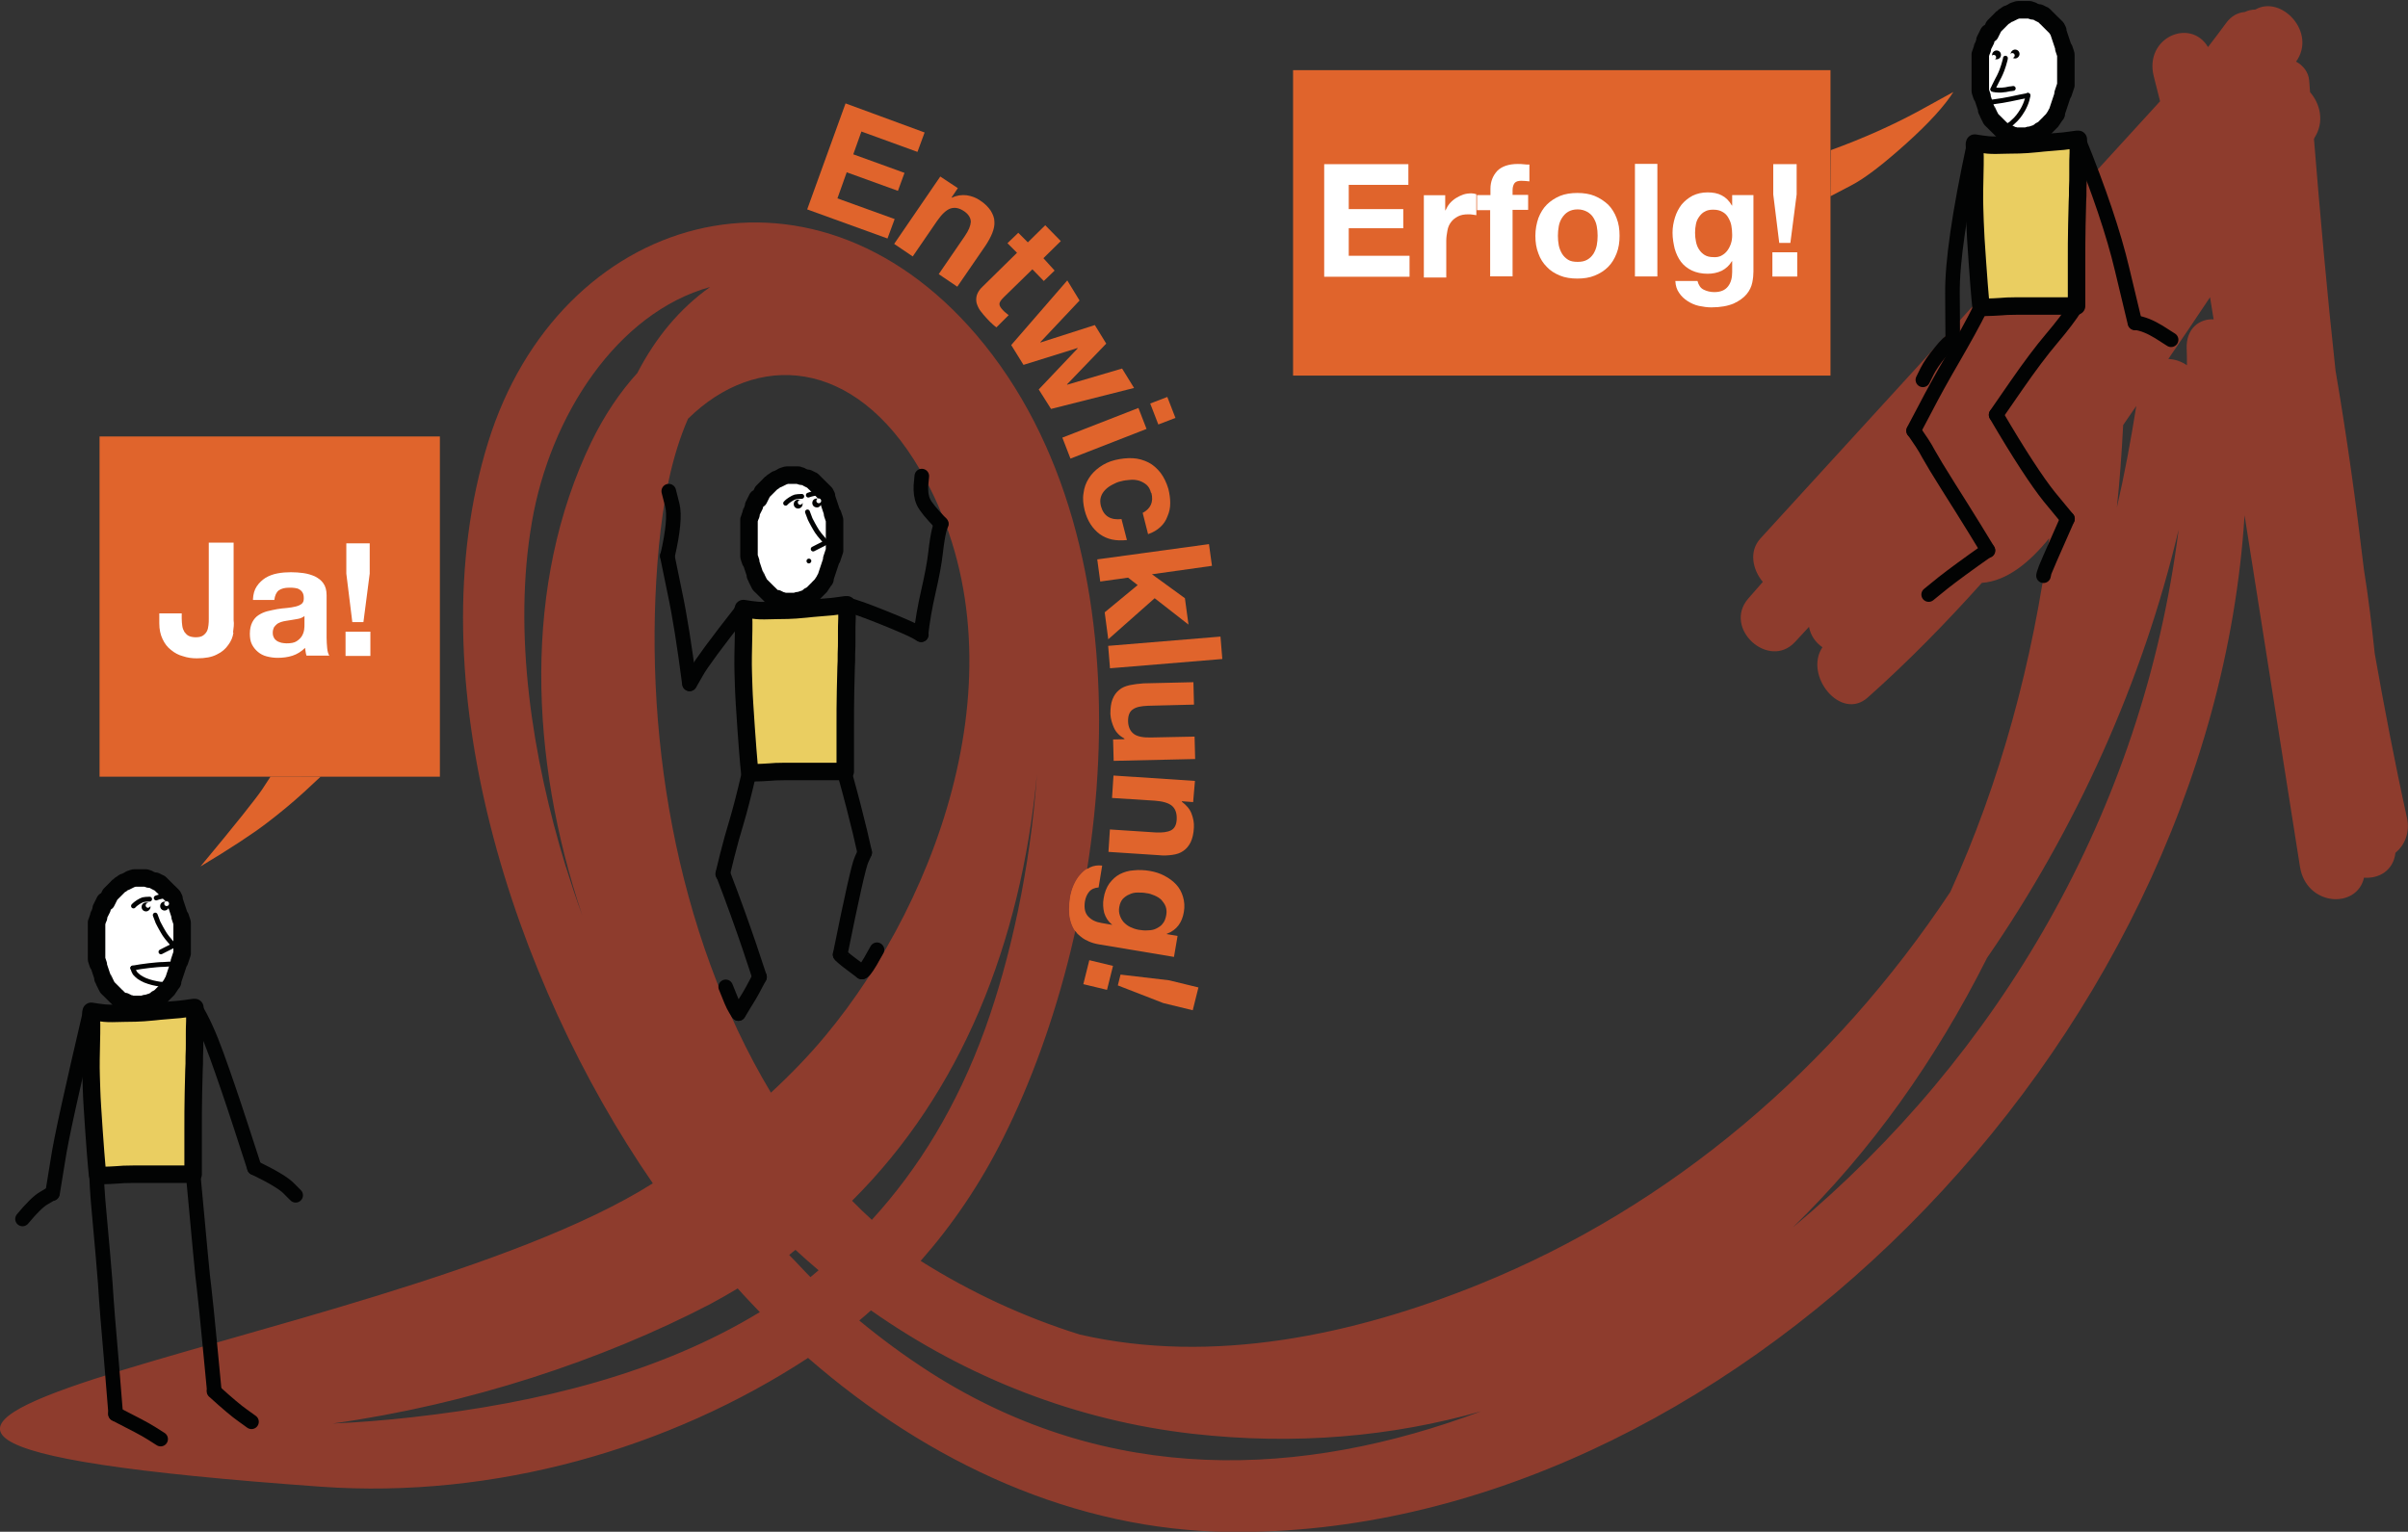 <?xml version="1.0" encoding="UTF-8"?>
<svg id="Ebene_1" data-name="Ebene 1" xmlns="http://www.w3.org/2000/svg" viewBox="0 0 249.13 158.52">
  <rect x="0" y="0" width="249.13" height="158.52" fill="#333333" stroke="none"/>
  <defs>
    <style>
      .cls-1 {
        fill: #eace61;
      }

      .cls-1, .cls-2 {
        stroke-width: 1.81px;
      }

      .cls-1, .cls-2, .cls-3, .cls-4 {
        stroke: #020303;
        stroke-linecap: round;
        stroke-linejoin: round;
      }

      .cls-2, .cls-5 {
        fill: #fff;
      }

      .cls-3 {
        stroke-width: .5px;
      }

      .cls-3, .cls-4 {
        fill: none;
      }

      .cls-4 {
        stroke-width: 1.51px;
      }

      .cls-6 {
        fill: #e0642c;
      }

      .cls-6, .cls-7, .cls-8, .cls-5, .cls-9 {
        stroke-width: 0px;
      }

      .cls-7 {
        fill: #bbc6cb;
      }

      .cls-8 {
        fill: #8e3c2d;
      }

      .cls-9 {
        fill: #020303;
      }
    </style>
  </defs>
  <path class="cls-8" d="M232.22,53.32c1.92,12.12,3.81,24.24,5.73,36.36.65,4.12,5.89,4.43,6.63,1.15,1.55.12,3.04-.74,3.25-2.57.93-.77,1.55-2.08,1.18-3.69-1.24-5.61-2.32-11.28-3.32-16.92-.31-2.91-.65-5.8-1.12-8.71-.81-6.88-1.77-13.76-2.94-20.61-.87-8-1.58-15.96-2.23-23.96.03-.03.06-.09.06-.12,1.05-1.64.59-3.5-.46-4.71-.03-.4-.06-.77-.09-1.18-.06-.9-.65-1.61-1.36-1.98,2.17-3.01-1.52-6.94-4.22-5.39-.37,0-.74.09-1.08.25-.71.06-1.39.4-1.92,1.12-.62.84-1.24,1.67-1.89,2.51-1.83-3.07-6.63-.96-5.61,3.04.22.87.43,1.7.65,2.57-13.79,15.09-27.55,30.16-41.35,45.25-1.21,1.33-.81,3.22.25,4.49-.5.59-1.02,1.15-1.52,1.74-2.63,3.07,2.14,7.38,4.84,4.49.5-.53.96-1.05,1.46-1.58.15.87.68,1.64,1.39,2.11-1.95,2.91,1.89,7.69,4.68,5.21,4.15-3.69,8.06-7.69,11.81-11.87,2.6-.19,4.93-2.11,6.97-4.62-1.7,12.83-5.08,25.29-10.23,36.6-12.06,18.19-28.82,32.54-48.72,40.6-12.99,5.27-27.62,8.37-41.35,5.21-5.76-1.8-11.31-4.37-16.46-7.62,3.25-3.69,6.14-7.9,8.55-12.74,11.37-22.66,15.96-61.12-2.79-83.1-17.33-20.24-43.21-12.49-50.52,11.16-7.59,24.52,2.57,55.67,17.05,76.65-28.17,17.85-114.4,25.66-34.31,31.4,17.91,1.27,36.02-3.94,50.37-13.33,12.52,10.91,27.62,17.85,43.67,18.01,50.68.53,101.41-49.84,104.95-105.19ZM58.53,89.67c-3.47-11.31-5.49-24.18-3.5-35.64,1.89-11.03,8.83-21.66,18.44-24.33-3.19,2.26-5.67,5.3-7.53,8.9-1.77,1.95-3.38,4.31-4.74,7.1-7.13,14.72-6.42,32.76-.96,49.03-.62-1.7-1.18-3.38-1.7-5.05ZM68.17,56.51c.43-4.46,1.24-9.11,3.01-13.17,7.04-6.94,17.2-6.45,24.02,5.3,11.19,19.31,2.14,44.23-9.83,58.58-1.67,2.01-3.56,3.97-5.61,5.86-9.98-16.64-13.36-37.94-11.59-56.56ZM88.16,124.26c11.25-11.19,17.45-26.53,19.12-44.1-.68,9.73-2.76,19.09-5.36,26.31-2.91,8.03-6.91,14.51-11.72,19.77-.71-.65-1.39-1.3-2.05-1.98ZM82.3,129.35c.77.71,1.58,1.43,2.39,2.11-.28.25-.56.46-.84.71-.74-.74-1.46-1.55-2.2-2.29.22-.19.43-.37.65-.53ZM42.63,146.67c-2.76.31-5.49.53-8.21.65,14.1-1.98,27.86-6.54,39.02-12.34.99-.53,1.95-1.08,2.88-1.64.74.84,1.52,1.64,2.29,2.45-10.29,6.26-22.66,9.39-35.98,10.88ZM224.34,37.14c1.46-2.11,2.88-4.25,4.31-6.38.12.77.25,1.52.37,2.29-1.43-.09-2.85.93-2.79,2.98.03.59.03,1.18.03,1.77-.59-.4-1.24-.62-1.92-.65ZM219.66,43.99c.46-.65.9-1.33,1.36-1.98-.56,3.53-1.21,7.04-2.01,10.51.31-2.85.5-5.7.65-8.52ZM205.56,99.16c9.24-13.39,16.12-28.61,19.84-44.35-3.72,29.32-18.75,54.55-39.92,72.22,8.03-7.81,14.75-17.26,20.08-27.86ZM96.18,141.99c-2.51-1.61-4.96-3.41-7.28-5.33.4-.34.81-.68,1.21-1.05,9.95,7,21.32,11.41,33.26,12.77,10.72,1.21,20.7.28,29.85-2.32-18.44,6.91-38.46,7.81-57.03-4.06Z"/>
  <path class="cls-7" d="M18.95,104.46h0s-.03,0,0,0h-.03v15.71h0v.06h0v.12h0v.12h0v.03h.53v-17.02h0l-.5.96Z"/>
  <path class="cls-7" d="M86.36,62.8s0-.03,0,0v-.03h0v.03h0s0,.03,0,0v2.26s0,.06-.03.12c0,.03,0,.06-.03.12,0,.03,0,.09-.03.12,0,.03,0,.09-.03.12,0,.03,0,.09-.03.12,0,.03,0,.09-.03.12,0,.03-.03.09-.03.12s-.03.09-.03.12,0,.09-.03.12c0,.03,0,.09-.03.12,0,.03,0,.09-.03.12,0,.03,0,.09-.03.12v11.96h0v.34h0v.34h0v.09h.5v-.09h0v-17.14h0v-.03h0l-.12.78Z"/>
  <polyline class="cls-6" points="10.3 45.17 10.3 45.6 10.3 45.72 10.3 45.88 10.3 46.03 10.3 46.19 10.3 46.38 10.3 46.53 10.3 46.69 10.3 46.87 10.3 47.06 10.3 47.21 10.3 47.43 10.3 47.62 10.3 47.77 10.3 48.02 10.3 48.24 10.3 48.48 10.3 48.73 10.3 48.98 10.3 49.23 10.3 49.54 10.3 49.82 10.3 50.06 10.3 50.34 10.3 50.62 10.3 50.9 10.3 51.21 10.3 51.49 10.3 51.8 10.3 52.11 10.3 52.42 10.3 52.73 10.3 53.04 10.3 53.41 10.3 53.75 10.3 54.12 10.3 54.46 10.3 54.81 10.3 55.21 10.3 55.58 10.3 55.95 10.3 56.36 10.3 56.7 10.3 57.13 10.3 57.5 10.3 57.91 10.3 58.28 10.3 58.68 10.3 59.02 10.3 59.46 10.3 59.89 10.3 60.29 10.3 60.66 10.3 61.1 10.3 61.47 10.3 61.97 10.3 62.37 10.3 62.8 10.3 63.24 10.3 63.7 10.3 64.17 10.3 64.63 10.3 65.1 10.3 65.56 10.3 65.99 10.3 66.46 10.3 66.96 10.3 67.42 10.3 67.89 10.3 68.32 10.3 68.75 10.3 69.22 10.3 69.68 10.3 70.12 10.3 70.55 10.3 70.98 10.3 71.42 10.3 71.88 10.3 72.26 10.3 72.72 10.3 73.12 10.3 73.56 10.3 73.96 10.3 74.36 10.3 74.74 10.3 75.17 10.3 75.54 10.3 75.91 10.3 76.28 10.3 76.69 10.3 77 10.3 77.37 10.3 77.71 10.3 78.02 10.3 78.33 10.3 78.64 10.3 80.38 12.03 80.38 12.07 80.38 12.07 80.38 12.1 80.38 12.1 80.38 12.13 80.38 12.13 80.38 12.16 80.38 12.16 80.38 12.19 80.38 12.22 80.38 12.22 80.38 12.25 80.38 12.28 80.38 12.28 80.38 12.31 80.38 12.34 80.38 12.34 80.38 12.38 80.38 12.38 80.38 12.41 80.38 12.41 80.38 12.44 80.38 12.44 80.38 12.44 80.38 12.47 80.38 12.47 80.38 12.5 80.38 12.5 80.38 12.5 80.38 12.53 80.38 12.53 80.38 12.53 80.38 12.56 80.38 12.56 80.38 12.56 80.38 12.56 80.38 12.59 80.38 12.59 80.38 12.59 80.38 12.62 80.38 12.62 80.38 12.65 80.38 12.65 80.38 12.65 80.38 12.69 80.38 12.69 80.38 12.72 80.38 12.75 80.38 12.78 80.38 12.81 80.38 12.87 80.38 12.9 80.38 12.96 80.38 13.03 80.38 13.09 80.38 13.15 80.38 13.21 80.38 13.31 80.38 13.4 80.38 13.49 80.38 13.62 80.38 13.71 80.38 13.86 80.38 13.99 80.38 14.14 80.38 14.33 80.38 14.51 80.38 14.73 80.38 14.95 80.38 15.17 80.38 15.41 80.38 15.63 80.38 15.91 80.38 16.19 80.38 16.47 80.38 16.75 80.38 16.99 80.38 17.33 80.38 17.61 80.38 17.92 80.38 18.23 80.38 18.57 80.38 18.88 80.38 19.23 80.38 19.63 80.38 19.97 80.38 20.34 80.38 20.71 80.38 21.05 80.38 21.49 80.38 21.86 80.38 22.26 80.38 22.67 80.38 23.07 80.38 23.47 80.38 23.94 80.38 24.37 80.38 24.84 80.38 25.3 80.38 25.77 80.38 26.23 80.38 26.73 80.38 27.19 80.38 27.69 80.38 28.15 80.38 28.65 80.38 29.11 80.38 29.67 80.38 30.1 80.38 30.66 80.38 31.16 80.38 31.65 80.38 32.09 80.38 32.65 80.38 33.14 80.38 33.58 80.38 34.1 80.38 34.54 80.38 35.03 80.38 35.5 80.38 35.96 80.38 36.43 80.38 36.89 80.38 37.36 80.38 37.79 80.38 38.22 80.38 38.69 80.38 39.12 80.38 39.53 80.38 39.9 80.38 40.36 80.38 40.77 80.38 41.14 80.38 41.54 80.38 41.91 80.38 42.22 80.38 42.59 80.38 42.9 80.38 43.25 80.38 43.59 80.38 43.87 80.38 44.14 80.38 44.39 80.38 44.64 80.38 44.89 80.38 45.07 80.38 45.29 80.38 45.45 80.38 45.51 80.38 45.51 80.38 45.51 80.19 45.51 79.97 45.51 79.69 45.51 79.45 45.51 79.17 45.51 78.89 45.51 78.61 45.51 78.33 45.51 77.99 45.51 77.65 45.51 77.28 45.51 76.9 45.51 76.53 45.51 76.19 45.51 75.76 45.51 75.36 45.51 74.89 45.51 74.46 45.51 73.93 45.51 73.5 45.51 73.03 45.51 72.47 45.51 71.95 45.51 71.42 45.51 70.89 45.51 70.43 45.51 69.81 45.51 69.25 45.51 68.66 45.51 68.1 45.51 67.51 45.51 66.99 45.51 66.34 45.51 65.78 45.51 65.19 45.51 64.6 45.51 63.98 45.51 63.48 45.51 62.83 45.51 62.28 45.51 61.66 45.51 61.07 45.51 60.48 45.51 59.98 45.51 59.3 45.51 58.71 45.51 58.12 45.51 57.56 45.51 56.94 45.51 56.42 45.51 55.77 45.51 55.18 45.51 54.59 45.51 54 45.51 53.44 45.51 52.95 45.51 52.33 45.51 51.77 45.51 51.21 45.51 50.65 45.51 50.13 45.51 49.66 45.51 49.1 45.51 48.61 45.51 48.17 45.51 47.71 45.51 47.24 45.51 46.78 45.51 46.34 45.51 45.91 45.51 45.51 45.51 45.17 45.35 45.17 45.11 45.17 44.89 45.17 44.61 45.17 44.36 45.17 44.08 45.17 43.8 45.17 43.56 45.17 43.21 45.17 42.9 45.17 42.56 45.17 42.25 45.17 41.91 45.17 41.54 45.17 41.2 45.17 40.8 45.17 40.46 45.17 40.05 45.17 39.68 45.17 39.31 45.17 38.88 45.17 38.47 45.17 38.04 45.17 37.64 45.17 37.2 45.17 36.74 45.17 36.3 45.17 35.87 45.17 35.4 45.17 34.94 45.17 34.47 45.17 34.01 45.17 33.54 45.17 33.08 45.17 32.61 45.17 32.12 45.17 31.62 45.17 31.16 45.17 30.69 45.17 30.2 45.17 29.67 45.17 29.17 45.17 28.74 45.17 28.24 45.17 27.78 45.17 27.25 45.17 26.82 45.17 26.32 45.17 25.86 45.17 25.39 45.17 24.9 45.17 24.43 45.17 23.97 45.17 23.5 45.17 23.04 45.17 22.6 45.17 22.14 45.17 21.7 45.17 21.24 45.17 20.81 45.17 20.37 45.17 19.97 45.17 19.54 45.17 19.1 45.17 18.7 45.17 18.3 45.17 17.92 45.17 17.58 45.17 17.15 45.17 16.81 45.17 16.44 45.17 16.13 45.17 15.79 45.17 15.44 45.17 15.13 45.17 14.82 45.17 14.51 45.17 14.2 45.17 13.89 45.17 13.65 45.17 13.37 45.17 13.09 45.17 12.84 45.17 12.62 45.17 12.38 45.17 12.16 45.17 11.94 45.17 11.72 45.17 11.54 45.17 11.35 45.17 11.17 45.17 11.01 45.17 10.83 45.17 10.67 45.17 10.52 45.17 10.36 45.17 10.3 45.17"/>
  <path class="cls-6" d="M33.17,80.38l-1.7,1.58c-1.15,1.05-2.45,2.14-3.91,3.25s-3.72,2.6-6.82,4.46c3.69-4.43,5.8-7.1,6.38-7.97l.87-1.33"/>
  <path class="cls-2" d="M78.36,51.55s-.03.03-.03.06c0,0-.03.03-.03.06s-.03.06-.03.09-.03.06-.03.06c0,.03-.03.06-.03.06,0,.03-.03.06-.03.09s-.03.06-.03.09-.03.06-.03.09-.03.06-.03.09-.03.06-.03.09-.03.06-.03.06c0,.03-.03.06-.03.06l-.03.06s-.03.03-.03.06-.03.03-.03.06-.03.06-.03.06c0,.03-.03.06-.03.09s-.03.06-.03.09-.03.06-.03.09-.03.06-.03.09-.03.06-.03.09-.03.06-.03.09,0,.06-.03.06c0,.03,0,.06-.03.06,0,.03,0,.06-.03.09,0,.03-.03.06-.03.09s0,.06-.03.09c0,.03,0,.06-.03.09,0,.03,0,.06-.03.06v3.81s0,.06.03.09c0,.03,0,.06.03.09,0,.03,0,.06.03.09,0,.03,0,.06.03.09,0,.03,0,.06.03.09,0,.03,0,.06.03.09,0,.03.03.06.03.09s.03.06.03.09.03.06.03.09.03.06.03.09.03.06.03.09.03.06.03.09.03.06.03.09.03.06.03.09.03.06.03.09.03.06.03.09.03.06.03.09.03.06.03.09.03.06.03.09.03.06.03.09.03.06.03.09.03.06.03.09.03.06.03.06c0,.03.03.06.03.06,0,.03.03.06.03.06,0,.03.03.06.03.06,0,.03.03.06.03.09s.03.06.03.06c0,.03.03.06.03.06,0,.03.03.06.03.06,0,.03.03.06.03.06,0,.03.03.06.03.06,0,.03.03.06.03.06,0,.03.03.03.03.06s.03.03.03.06.03.03.03.06.03.03.03.06c.03.03.03.06.06.06.03.03.03.06.06.06.03.03.03.06.06.06t.06.06s.03.03.06.06t.06.06s.03.03.06.06t.06.06s.03.03.06.06t.06.06s.03.03.06.06l.06.06.06.06.06.06.06.06s.06.03.06.06c.03.03.06.03.06.06.03.03.06.03.06.06.03.03.06.03.06.06.03.03.06.03.06.06.03.03.06.03.06.06.03.03.06.03.09.06.03.03.06.03.09.03s.06.03.09.03.06.03.09.03.06.03.09.03.06.03.09.03.06.03.06.03c.03,0,.06.03.06.03.03,0,.06.03.06.03.03,0,.06.03.06.03.03,0,.06.03.06.03.03,0,.06.03.09.03s.06.03.09.03.06,0,.09.03c.03,0,.06,0,.09.03.03,0,.06,0,.09.03h1.12s.06,0,.09-.03c.03,0,.06,0,.09-.03.03,0,.06,0,.09-.03.03,0,.06-.03.09-.03s.06-.03.09-.03.06-.03.09-.03.06-.03.09-.03.06-.03.09-.03.06-.03.09-.03.06-.03.09-.03.06-.03.09-.03.06-.03.09-.03.06-.03.09-.03.06-.03.09-.06c.03-.03.06-.03.09-.06.03-.03.06-.03.09-.06.03-.03.06-.03.06-.03.03,0,.03-.03.06-.03s.03-.03.06-.03.03-.03.06-.06.06-.03.09-.06c.03-.03.06-.03.09-.06.03-.03.06-.03.06-.06.03-.03.06-.03.06-.06l.06-.06s.03-.03.06-.06t.06-.06s.03-.03.06-.06t.06-.06s.03-.03.06-.06c.03-.03.03-.06.06-.06.03-.03.03-.06.06-.06.03-.03.03-.06.06-.06.03-.03.03-.06.06-.06.03-.03.03-.06.06-.06.03-.03.03-.06.06-.09s.03-.06.06-.09.03-.06.06-.09.03-.06.06-.09.03-.06.06-.09.03-.06.06-.09.03-.06.06-.09c0-.03.03-.06.03-.06,0-.03.03-.06.03-.09s.03-.06.03-.09.03-.06.03-.09.03-.06.03-.09.03-.06.03-.09.03-.06.03-.09.03-.06.03-.09.03-.06.03-.09.03-.06.03-.09.03-.06.03-.09.03-.06.03-.09.03-.06.03-.09.03-.06.03-.09.03-.06.03-.09.03-.06.03-.09.03-.06.03-.09.03-.06.03-.09.03-.06.03-.09.03-.06.03-.09.03-.06.03-.09.03-.06.03-.09.03-.06.03-.09.03-.06.03-.09,0-.06.03-.09c0-.03,0-.06.03-.09,0-.03,0-.06.03-.09,0-.03,0-.06.03-.09,0-.03,0-.06.03-.09,0-.03,0-.06.03-.09,0-.03,0-.06.03-.09,0-.03,0-.06.03-.09,0-.03,0-.06.03-.09,0-.03,0-.06.03-.09v-3.16s0-.06-.03-.09c0-.03,0-.06-.03-.09,0-.03,0-.06-.03-.09s0-.06-.03-.09c0-.03,0-.06-.03-.09,0-.03,0-.06-.03-.09,0-.03,0-.06-.03-.09,0-.03-.03-.06-.03-.09s-.03-.06-.03-.09-.03-.06-.03-.09-.03-.06-.03-.09-.03-.06-.03-.09-.03-.06-.03-.09-.03-.06-.03-.09-.03-.06-.03-.09-.03-.06-.03-.09-.03-.06-.03-.09-.03-.06-.03-.09-.03-.06-.03-.09-.03-.06-.03-.09-.03-.06-.03-.09-.03-.06-.03-.09-.03-.06-.03-.09-.03-.06-.03-.09-.03-.06-.03-.09-.03-.06-.03-.09-.03-.06-.03-.09-.03-.06-.03-.09-.03-.06-.03-.06c0-.03-.03-.06-.03-.06,0-.03-.03-.06-.03-.06,0-.03-.03-.06-.03-.06-.03-.03-.03-.06-.06-.06-.03-.03-.03-.06-.06-.06-.03-.03-.03-.06-.06-.06-.03-.03-.03-.06-.06-.06-.03-.03-.03-.06-.06-.06-.03-.03-.03-.06-.06-.06-.03-.03-.03-.06-.06-.06t-.06-.06s-.03-.03-.06-.06t-.06-.06s-.03-.03-.06-.06t-.06-.06s-.03-.03-.06-.06t-.06-.06s-.03-.03-.06-.06t-.06-.06s-.06-.03-.06-.06c-.03-.03-.06-.03-.06-.06-.03-.03-.06-.03-.06-.06-.03-.03-.06-.03-.06-.06-.03-.03-.06-.03-.06-.06t-.06-.06s-.03-.03-.06-.03-.03-.03-.06-.03-.03-.03-.06-.03-.03-.03-.06-.03-.06-.03-.06-.03c-.03,0-.06-.03-.06-.03-.03,0-.06-.03-.06-.03-.03,0-.06-.03-.06-.03-.03,0-.06-.03-.09-.03s-.06-.03-.09-.03-.06-.03-.09-.03-.06-.03-.09-.03-.06-.03-.09-.03-.06-.03-.09-.03-.06-.03-.09-.03-.06,0-.09-.03c-.03,0-.06,0-.09-.03-.03,0-.06,0-.09-.03-.03,0-.06,0-.09-.03h-1.21s-.06,0-.09.03c-.03,0-.06,0-.09.03-.03,0-.06,0-.09.03-.03,0-.06,0-.09.03-.03,0-.06,0-.06.03-.03,0-.06,0-.06.03-.03,0-.06.03-.06.03-.03,0-.06.03-.06.03-.03,0-.06.03-.06.03-.03,0-.06.03-.06.03-.03,0-.06.03-.06.03-.03,0-.06.03-.06.03-.03,0-.06.03-.06.03-.03,0-.06.03-.09.03s-.06.03-.09.03-.06.03-.09.06c-.03.03-.06.03-.09.06-.03.03-.06.03-.06.06-.03,0-.03.03-.06.03s-.03.03-.06.03t-.06.06s-.06.03-.09.06c-.03.03-.06.03-.06.06-.03.03-.06.03-.06.06-.03.03-.06.03-.06.06t-.06.06s-.03.03-.06.06t-.06.06s-.03.03-.06.06-.03.03-.06.06t-.06.06s-.03.03-.06.06t-.06.06s-.03.03-.06.06t-.06.06s-.03.03-.06.06t-.06.06s-.03.03-.03.06-.03.03-.03.06-.03.03-.03.06-.03.03-.03.06-.03.03-.03.06-.03.03-.03.06-.03.03-.03.06-.03.03-.03.06t-.03.06s-.03.03-.03.06-.03.03-.03.06-.03.03-.03.06-.03.03-.03.06c-.12-.15-.15-.12-.15-.09,0,0,0,.03-.03.03,0,.03-.03.03-.03.06s-.03.03-.03.06-.03.03-.03.06-.03.03-.03.06-.03.03-.03.06-.03.03-.03.06-.03.03-.03.06-.03.03-.03.06-.03.06-.03.06c0,.03-.03.03-.03.06s-.03.03-.03.06-.03.06-.03.06c0,.03-.03.06-.03.09s-.03.06-.03.09-.03.06-.03.09-.03.06-.03.09-.03.06-.03.09-.03.06-.03.09-.03.06-.03.09-.03.06-.03.06v.03"/>
  <path class="cls-1" d="M87.63,62.59v1.39c-.03.59-.03,1.08-.03,1.39v.96c0,.31,0,.74-.03,1.33,0,.59,0,1.02-.03,1.33,0,.31-.03,1.12-.06,2.45s-.03,2.57-.03,3.69v4.71l-.06.03-.5-.03h-5.67c-.74,0-1.27.03-1.55.06-.31.03-.99.06-2.08.09l-.03-.12-.09-.93c-.06-.62-.15-1.83-.28-3.63-.12-1.8-.22-3.22-.25-4.25-.03-1.02-.06-1.77-.06-2.23s0-1.21.03-2.26.03-1.77.03-2.17-.03-.84-.06-1.3l.03-.12c.53.09.99.15,1.39.19s1.05.03,1.98,0c.93,0,1.61-.03,2.05-.06s.81-.06,1.05-.09c.25-.03.81-.09,1.61-.15.84-.06,1.46-.12,1.86-.19l.65-.09"/>
  <path class="cls-4" d="M77.49,80.04c-.5,2.17-.93,3.81-1.27,4.96-.34,1.12-.68,2.32-.99,3.56l-.46,1.89"/>
  <path class="cls-4" d="M74.8,90.42c1.12,2.91,2.01,5.42,2.73,7.53l1.05,3.16"/>
  <path class="cls-4" d="M78.58,101.11c-.5.96-.96,1.83-1.46,2.6l-.71,1.18"/>
  <path class="cls-4" d="M75.08,102.13c.46,1.18.77,1.92.99,2.26l.31.5"/>
  <path class="cls-4" d="M87.35,79.88c.74,2.67,1.27,4.74,1.61,6.17l.5,2.17"/>
  <path class="cls-4" d="M86.92,98.79c1.21-6.01,1.95-9.27,2.2-9.79l.34-.77"/>
  <path class="cls-4" d="M86.92,98.79c0,.06.37.4,1.12.96l1.12.84"/>
  <path class="cls-4" d="M89.15,100.58c.12.09.43-.28.9-1.08l.68-1.21"/>
  <path class="cls-4" d="M87.63,62.59c.74.15,2.01.62,3.78,1.33s2.88,1.21,3.29,1.43l.62.34"/>
  <path class="cls-4" d="M95.28,65.68c.15-1.36.4-2.85.77-4.46.37-1.61.62-2.94.74-4s.25-1.83.37-2.32l.19-.71"/>
  <path class="cls-4" d="M76.81,63.11c-2.7,3.44-4.28,5.58-4.74,6.42l-.71,1.24"/>
  <path class="cls-4" d="M71.33,70.77c-.5-3.84-.99-7-1.52-9.48l-.77-3.75"/>
  <path class="cls-4" d="M97.39,54.22c-1.02-1.05-1.64-1.8-1.86-2.29-.22-.5-.28-1.05-.25-1.7l.09-.96"/>
  <path class="cls-4" d="M69.06,57.53c.59-2.54.74-4.28.5-5.24l-.37-1.46"/>
  <path class="cls-9" d="M83.04,52.17c0-.28-.22-.46-.46-.46-.28,0-.46.22-.46.46,0,.28.22.46.46.46s.46-.22.46-.46Z"/>
  <path class="cls-9" d="M84.96,52.05c0-.28-.22-.46-.46-.46-.28,0-.46.22-.46.46,0,.28.22.46.46.46.25.03.46-.19.46-.46Z"/>
  <path class="cls-9" d="M83.94,58.06c0-.12-.09-.25-.25-.25-.12,0-.25.09-.25.25,0,.12.09.25.25.25.12,0,.25-.12.25-.25Z"/>
  <path class="cls-5" d="M83.04,51.99c0-.12-.09-.25-.25-.25-.12,0-.25.09-.25.25,0,.12.09.25.25.25.12,0,.25-.12.25-.25Z"/>
  <path class="cls-5" d="M84.96,51.83c0-.12-.09-.25-.25-.25-.12,0-.25.09-.25.25,0,.12.09.25.25.25.15,0,.25-.12.25-.25Z"/>
  <path class="cls-3" d="M83.54,52.98c.12.34.22.59.28.74.06.15.19.34.31.59.12.25.28.46.4.68.15.22.31.43.56.71l.34.4"/>
  <path class="cls-3" d="M84.13,56.82c.46-.25.81-.4.99-.5s.28-.15.28-.19l.03-.06"/>
  <path class="cls-3" d="M82.95,51.37c-.28,0-.53.03-.68.06-.15.06-.31.12-.5.25-.19.12-.31.22-.37.28l-.12.12"/>
  <path class="cls-3" d="M83.63,51.24c.31-.12.56-.15.71-.19.15,0,.34,0,.56.06l.31.06"/>
  <path class="cls-1" d="M215.02,14.42v1.39c-.03.59-.03,1.08-.03,1.39v.96c0,.31,0,.74-.03,1.33,0,.59,0,1.02-.03,1.33,0,.31-.03,1.12-.06,2.45-.03,1.33-.03,2.57-.03,3.69v4.71l-.06.03-.5-.03h-5.67c-.74,0-1.27.03-1.55.06-.31.03-.99.06-2.08.09l-.03-.12-.09-.93c-.06-.62-.15-1.83-.28-3.63s-.22-3.22-.25-4.25-.06-1.77-.06-2.23,0-1.21.03-2.26.03-1.77.03-2.17-.03-.84-.06-1.3l.03-.12c.53.09.99.15,1.39.19s1.05.03,1.98,0c.93,0,1.61-.03,2.05-.06.43-.03.81-.06,1.05-.09s.81-.09,1.61-.15c.84-.06,1.46-.12,1.86-.19l.65-.09"/>
  <path class="cls-2" d="M205.75,3.39s-.03.03-.03.06c0,0-.03.03-.03.06s-.03.06-.03.09-.03.06-.03.06c0,.03-.03.06-.03.06,0,.03-.03.06-.03.09s-.03.06-.03.09-.03.06-.03.09-.03.06-.03.09-.03.06-.03.09-.03.06-.03.06c0,.03-.03.06-.03.06,0,.03-.03.06-.03.06,0,.03-.03.03-.03.06s-.03.03-.03.06-.03.06-.03.06c0,.03-.03.06-.03.09s-.03.06-.03.09-.03.06-.03.09-.03.06-.03.09-.03.06-.03.09-.03.06-.03.09,0,.06-.03.06c0,.03,0,.06-.03.06,0,.03,0,.06-.03.09,0,.03-.03.06-.03.09s0,.06-.03.09c0,.03,0,.06-.03.09,0,.03,0,.06-.03.06v3.81s0,.06.03.09c0,.03,0,.06.03.09,0,.03,0,.06.03.09,0,.03,0,.06.03.09,0,.03,0,.06.03.09,0,.03,0,.06.03.09,0,.03.03.06.03.09s.03.06.03.09.03.06.03.09.03.06.03.09.03.06.03.09.03.06.03.09.03.06.03.09.03.06.03.09.03.06.03.09.03.06.03.09.03.06.03.09.03.06.03.09.03.06.03.09.03.06.03.09.03.06.03.09.03.06.03.09.03.06.03.06c0,.03.03.06.03.06,0,.03.03.06.03.06,0,.03.03.06.03.06,0,.03.03.06.03.09s.03.06.03.06c0,.03.03.06.03.06,0,.03.03.06.03.06,0,.03.03.06.03.06,0,.03.03.06.03.06,0,.03.03.06.03.06,0,.03.03.03.03.06s.03.03.03.06.03.03.03.06.03.03.03.06c.03.03.03.06.06.06.03.03.03.06.06.06.03.03.03.06.06.06s.03.03.06.06t.06.06s.03.03.06.06t.06.06s.03.03.06.06t.06.06s.03.03.06.06t.06.06s.03.03.06.06t.06.06s.03.03.06.06t.06.06s.06.03.06.06c.03.03.06.03.06.06.03.03.06.03.06.06.03.03.06.03.06.06.03.03.06.03.06.06.03.03.06.03.06.06.03.03.06.03.09.06s.06.03.09.03.06.03.09.03.06.03.09.03.06.03.09.03.06.03.09.03.06.03.06.03c.03,0,.06.03.06.03.03,0,.06.03.06.03.03,0,.06.03.06.03.03,0,.06.03.06.03.03,0,.06.03.09.03s.06.03.09.03.06.03.09.03.06,0,.09.03c.03,0,.06,0,.09.03h1.12s.06,0,.09-.03c.03,0,.06,0,.09-.03.03,0,.06,0,.09-.03.03,0,.06-.03.09-.03s.06-.03.09-.03.06-.03.09-.03.06-.03.09-.03.06-.03.09-.03.06-.03.09-.03.06-.03.09-.03.06-.03.09-.03.06-.03.09-.03.06-.03.09-.03c.03-.03.06-.03.09-.06s.06-.03.09-.06.06-.03.09-.06.06-.03.06-.03c.03,0,.03-.03.06-.03s.03-.03.06-.03.03-.03.06-.06c.03-.03.06-.03.09-.06s.06-.03.09-.06.06-.03.06-.06c.03-.03.06-.03.06-.06t.06-.06s.03-.03.06-.06t.06-.06s.03-.03.06-.06t.06-.06s.03-.03.06-.06c.03-.03.03-.06.06-.06.03-.03.03-.06.06-.06.03-.03.03-.06.06-.06.03-.03.03-.06.06-.06.03-.03.03-.06.06-.06.03-.03.03-.06.06-.09.03-.03.03-.06.06-.09.03-.03.03-.06.06-.09.03-.03.03-.06.06-.09.03-.03.03-.06.06-.09.03-.03.03-.06.06-.09.03-.03.03-.06.06-.09,0-.03.03-.06.03-.06,0-.03.03-.06.03-.09s.03-.06.03-.09.03-.06.03-.09.03-.06.03-.09.03-.06.03-.09.03-.06.03-.09.03-.06.03-.09.03-.06.03-.09.03-.06.03-.09.03-.06.03-.09.03-.06.03-.09.03-.06.03-.09.03-.06.03-.09.03-.06.03-.09.03-.06.03-.09.03-.06.03-.09.03-.06.03-.09.03-.06.03-.09.03-.06.03-.09.03-.06.03-.09.03-.06.03-.09.03-.06.03-.09.03-.06.03-.09,0-.06.03-.09c0-.03,0-.06.03-.09,0-.03,0-.06.03-.09,0-.03,0-.06.03-.09,0-.03,0-.06.03-.09,0-.03,0-.06.03-.09,0-.03,0-.06.03-.09,0-.03,0-.06.03-.09,0-.03,0-.06.03-.09,0-.03,0-.06.03-.09v-3.16s0-.06-.03-.09c0-.03,0-.06-.03-.09,0-.03,0-.06-.03-.09,0-.03,0-.06-.03-.09,0-.03,0-.06-.03-.09,0-.03,0-.06-.03-.09,0-.03,0-.06-.03-.09,0-.03-.03-.06-.03-.09s-.03-.06-.03-.09-.03-.06-.03-.09-.03-.06-.03-.09-.03-.06-.03-.09-.03-.06-.03-.09-.03-.06-.03-.09-.03-.06-.03-.09-.03-.06-.03-.09-.03-.06-.03-.09-.03-.06-.03-.09-.03-.06-.03-.09-.03-.06-.03-.09-.03-.06-.03-.09-.03-.06-.03-.09-.03-.06-.03-.09-.03-.06-.03-.09-.03-.06-.03-.09-.03-.06-.03-.09-.03-.06-.03-.09-.03-.06-.03-.09-.03-.06-.03-.06c0-.03-.03-.06-.03-.06,0-.03-.03-.06-.03-.06,0-.03-.03-.06-.03-.06-.03-.03-.03-.06-.06-.06-.03-.03-.03-.06-.06-.06-.03-.03-.03-.06-.06-.06-.03-.03-.03-.06-.06-.06-.03-.03-.03-.06-.06-.06-.03-.03-.03-.06-.06-.06-.03-.03-.03-.06-.06-.06t-.06-.06s-.03-.03-.06-.06t-.06-.06s-.03-.03-.06-.06t-.06-.06s-.03-.03-.06-.06t-.06-.06s-.03-.03-.06-.06t-.06-.06s-.06-.03-.06-.06c-.03-.03-.06-.03-.06-.06-.03-.03-.06-.03-.06-.06-.03-.03-.06-.03-.06-.06-.03-.03-.06-.03-.06-.06t-.06-.06s-.03-.03-.06-.03-.03-.03-.06-.03-.03-.03-.06-.03-.03-.03-.06-.03-.06-.03-.06-.03c-.03,0-.06-.03-.06-.03-.03,0-.06-.03-.06-.03-.03,0-.06-.03-.06-.03-.03,0-.06-.03-.09-.03s-.06-.03-.09-.03-.06-.03-.09-.03-.06-.03-.09-.03-.06-.03-.09-.03-.06-.03-.09-.03-.06-.03-.09-.03-.06,0-.09-.03c-.03,0-.06,0-.09-.03-.03,0-.06,0-.09-.03-.03,0-.06,0-.09-.03h-1.21s-.06,0-.09.03c-.03,0-.06,0-.09.03-.03,0-.06,0-.09.03-.03,0-.06,0-.09.03-.03,0-.06,0-.06.03-.03,0-.06,0-.06.03-.03,0-.06.03-.06.03l-.06.03s-.06.03-.06.03c-.03,0-.06.03-.06.03-.03,0-.06.03-.06.03-.03,0-.06.03-.06.03-.03,0-.06.03-.06.03-.03,0-.06.03-.09.03s-.06.03-.09.03-.06.03-.09.06c-.03.03-.06.03-.09.06-.03.03-.06.03-.06.06-.03,0-.03.03-.06.03s-.03.03-.06.03-.03.03-.06.06c-.03.03-.06.03-.09.06-.03.03-.06.03-.06.06-.03.03-.06.03-.06.06-.03.03-.06.03-.06.06s-.03.03-.06.06t-.06.06s-.03.03-.06.06t-.06.06s-.03.03-.06.06t-.06.06s-.03.03-.06.06t-.06.06s-.03.03-.06.06t-.06.06s-.03.03-.06.06t-.06.06s-.03.03-.03.06-.03.03-.03.06-.03.03-.03.06-.03.03-.03.06-.03.03-.03.06-.03.03-.03.06-.03.03-.03.06-.03.03-.03.06c-.03.03-.03.06-.03.06,0,0-.03.03-.03.06s-.03.03-.03.06-.03.03-.03.06-.03.03-.03.06c-.12-.15-.12-.12-.15-.09,0,0,0,.03-.03.03,0,.03-.03.03-.03.06s-.03.03-.03.06-.03.03-.03.06-.03.03-.03.06-.03.03-.03.06-.03.03-.03.06-.03.03-.03.06-.03.03-.03.06-.03.06-.03.06c0,.03-.03.03-.03.06s-.03.03-.03.06-.03.06-.03.06c0,.03-.03.06-.03.09s-.03.06-.03.09-.03.06-.03.09-.03.06-.03.09-.03.06-.03.09-.03.06-.03.09-.03.06-.03.09-.03.06-.03.06v.03"/>
  <path class="cls-4" d="M204.91,31.87c-.77,1.55-1.74,3.29-2.85,5.21-1.12,1.92-2.08,3.66-2.88,5.21l-1.21,2.29"/>
  <path class="cls-4" d="M198,44.58c.62.9,1.15,1.67,1.52,2.39.4.71,1.05,1.8,2.01,3.32.96,1.49,1.86,2.98,2.79,4.46l1.36,2.23"/>
  <path class="cls-4" d="M205.65,56.94c-2.08,1.46-3.63,2.6-4.62,3.38l-1.49,1.21"/>
  <path class="cls-4" d="M214.77,31.72c-.62.99-1.46,2.08-2.51,3.32-1.05,1.24-2.26,2.85-3.66,4.87l-2.08,3.01"/>
  <path class="cls-4" d="M206.52,42.94c2.39,4.09,4.25,6.91,5.49,8.46l1.89,2.29"/>
  <path class="cls-4" d="M213.9,53.69c-1.58,3.56-2.39,5.42-2.42,5.61l-.06.28"/>
  <path class="cls-4" d="M215.02,14.42c2.14,5.27,3.66,9.76,4.53,13.45l1.33,5.55"/>
  <path class="cls-4" d="M220.9,33.39c.77.09,1.58.43,2.45.96l1.27.81"/>
  <path class="cls-4" d="M204.23,14.95c-1.52,7.07-2.26,12.18-2.23,15.4l.03,4.84"/>
  <path class="cls-4" d="M202.03,35.22c-.25.06-.68.46-1.3,1.24-.62.74-1.08,1.43-1.36,1.98l-.43.87"/>
  <path class="cls-9" d="M208.94,5.59c0-.28-.22-.46-.46-.46s-.46.22-.46.46c0,.28.22.46.46.46s.46-.22.46-.46Z"/>
  <path class="cls-9" d="M207.02,5.68c0-.28-.22-.46-.46-.46s-.46.22-.46.46c0,.28.22.46.46.46s.46-.19.46-.46Z"/>
  <path class="cls-5" d="M208.44,5.74c0-.12-.09-.25-.25-.25-.12,0-.25.09-.25.25,0,.12.09.25.25.25.15,0,.25-.12.25-.25Z"/>
  <path class="cls-5" d="M206.52,5.93c0-.12-.09-.25-.25-.25-.12,0-.25.09-.25.25,0,.12.09.25.25.25.15-.03.25-.12.25-.25Z"/>
  <path class="cls-3" d="M207.48,6.02c0,.12-.09.37-.19.74-.12.37-.22.65-.31.84s-.19.43-.34.68c-.12.25-.25.5-.34.68l-.12.28"/>
  <path class="cls-3" d="M206.18,9.24c.15.06.37.09.59.09.25,0,.4,0,.53-.03.12,0,.28-.03.4-.06.15-.03.28-.06.4-.06l.19-.03"/>
  <path class="cls-3" d="M205.28,10.64c.25,0,.56-.03.87-.09.34-.06.65-.09,1.02-.15.34-.06.62-.12.81-.15s.53-.12,1.05-.22l.77-.15"/>
  <path class="cls-3" d="M209.81,9.86c-.03.28-.12.62-.28.99s-.34.68-.5.9c-.15.22-.31.43-.5.62s-.34.31-.46.43c-.15.09-.31.22-.53.31l-.31.15"/>
  <path class="cls-2" d="M10.86,93.24s-.03.03-.03.06c0,0-.03.03-.03.06s-.03.06-.03.09-.03.06-.03.06c0,.03-.03.06-.03.06,0,.03-.03.06-.03.09s-.03.06-.03.09-.03.06-.03.09-.03.06-.03.09-.03.06-.03.09-.03.06-.03.06c0,.03-.03.06-.03.06,0,.03-.03.06-.03.06,0,.03-.03.03-.03.06s-.03.03-.03.06-.03.06-.03.06c0,.03-.03.06-.03.09s-.03.06-.03.09-.03.06-.03.09-.03.06-.03.09-.03.06-.03.09-.03.06-.03.09,0,.06-.03.06c0,.03,0,.06-.03.06,0,.03,0,.06-.03.09,0,.03-.03.06-.03.09s0,.06-.03.09c0,.03,0,.06-.03.09,0,.03,0,.06-.03.06v3.81s0,.06.03.09c0,.03,0,.06.03.09,0,.03,0,.06.03.09,0,.03,0,.06.03.09,0,.03,0,.06.03.09,0,.03,0,.06.03.09,0,.03.03.06.03.09s.03.06.03.09.03.06.03.09.03.06.03.09.03.06.03.09.03.06.03.09.03.06.03.09.03.06.03.09.03.06.03.09.03.06.03.09.03.06.03.09.03.06.03.09.03.06.03.09.03.06.03.09.03.06.03.09.03.06.03.09.03.06.03.06c0,.03.03.06.03.06,0,.03.03.06.03.06,0,.03.03.06.03.06,0,.03.03.06.03.09s.03.06.03.06c0,.03.03.06.03.06,0,.03.03.06.03.06l.03.06s.03.06.03.06c0,.03.03.06.03.06,0,.03.03.03.03.06s.03.03.03.06.03.03.03.06.03.03.03.06c.03.03.03.06.06.06.03.03.03.06.06.06.03.03.03.06.06.06t.06.06s.03.03.06.06t.06.06s.03.03.06.06t.06.06s.03.03.06.06t.06.06s.03.03.06.06t.06.06s.03.03.06.06t.06.06s.03.03.06.06c.03.03.06.03.06.06.03.03.06.03.06.06s.06.03.06.06c.03.03.06.03.06.06.03.03.06.03.06.06.03.03.06.03.06.06.03.03.06.03.09.06s.06.03.09.03.06.03.09.03.06.03.09.03.06.03.09.03.06.03.09.03.06.03.06.03c.03,0,.06.03.06.03.03,0,.06.03.06.03.03,0,.06.03.06.03.03,0,.06.03.06.03.03,0,.06.03.09.03s.06.03.09.03.06.03.09.03.06,0,.09.03c.03,0,.06,0,.09.03h1.12s.06,0,.09-.03c.03,0,.06,0,.09-.03.03,0,.06,0,.09-.03.03,0,.06-.03.09-.03s.06-.03.09-.03.06-.03.09-.03.06-.03.09-.03.06-.03.09-.03.06-.03.09-.03.06-.03.09-.03.06-.03.09-.03.06-.03.09-.03.06-.03.09-.03.06-.03.09-.06c.03-.03.06-.03.09-.06.03-.03.06-.03.09-.06.03-.03.06-.03.06-.03.03,0,.03-.03.06-.03s.03-.03.06-.03.03-.03.06-.06.06-.03.09-.06c.03-.03.06-.03.09-.06.03-.03.06-.03.06-.06.03-.03.06-.03.06-.06l.06-.06.06-.06.06-.06.06-.06.06-.06.06-.06s.03-.06.06-.06c.03-.03.03-.06.06-.06.03-.03.03-.06.06-.06.03-.03.03-.06.06-.06.03-.03.03-.06.06-.06.03-.03.03-.06.06-.09.03-.03.03-.06.06-.09.03-.03.03-.06.06-.09.03-.03.03-.06.06-.09.03-.03.03-.06.06-.09.03-.03.03-.06.06-.09.03-.03.03-.06.06-.09,0-.03.03-.06.03-.06,0-.03.03-.06.03-.09s.03-.06.03-.09.03-.06.03-.09.03-.06.03-.09.03-.06.03-.09.03-.06.03-.09.03-.06.03-.09.03-.06.03-.09.03-.06.03-.09.03-.06.03-.09.03-.06.03-.09.03-.06.03-.09.03-.06.03-.09.03-.06.03-.09.03-.06.03-.09.03-.06.03-.09.03-.06.03-.09.03-.06.03-.09.03-.06.03-.09.03-.06.03-.09.03-.06.03-.09.03-.06.03-.09.03-.06.03-.09,0-.06.03-.09c0-.03,0-.06.03-.09,0-.03,0-.06.03-.09,0-.03,0-.06.03-.09,0-.03,0-.06.03-.09,0-.03,0-.06.03-.09,0-.03,0-.06.03-.09,0-.03,0-.06.03-.09,0-.03,0-.06.03-.09,0-.03,0-.06.03-.09v-3.16s0-.06-.03-.09c0-.03,0-.06-.03-.09,0-.03,0-.06-.03-.09,0-.03,0-.06-.03-.09s0-.06-.03-.09c0-.03,0-.06-.03-.09,0-.03,0-.06-.03-.09,0-.03-.03-.06-.03-.09s-.03-.06-.03-.09-.03-.06-.03-.09-.03-.06-.03-.09-.03-.06-.03-.09-.03-.06-.03-.09-.03-.06-.03-.09-.03-.06-.03-.09-.03-.06-.03-.09-.03-.06-.03-.09-.03-.06-.03-.09-.03-.06-.03-.09-.03-.06-.03-.09-.03-.06-.03-.09-.03-.06-.03-.09-.03-.06-.03-.09-.03-.06-.03-.09-.03-.06-.03-.09-.03-.06-.03-.09-.03-.06-.03-.09-.03-.06-.03-.09-.03-.06-.03-.06c0-.03-.03-.06-.03-.06,0-.03-.03-.06-.03-.06,0-.03-.03-.06-.03-.06,0-.03-.03-.06-.06-.06-.03-.03-.03-.06-.06-.06-.03-.03-.03-.06-.06-.06-.03-.03-.03-.06-.06-.06-.03-.03-.03-.06-.06-.06-.03-.03-.03-.06-.06-.06-.03-.03-.03-.06-.06-.06l-.06-.06-.06-.06-.06-.06-.06-.06-.06-.06-.06-.06-.06-.06-.06-.06-.06-.06s-.06-.03-.06-.06c-.03-.03-.06-.03-.06-.06-.03-.03-.06-.03-.06-.06-.03-.03-.06-.03-.06-.06-.03-.03-.06-.03-.06-.06l-.06-.06s-.03-.03-.06-.03-.03-.03-.06-.03-.03-.03-.06-.03-.03-.03-.06-.03-.06-.03-.06-.03c-.03,0-.06-.03-.06-.03-.03,0-.06-.03-.06-.03-.03,0-.06-.03-.06-.03-.03,0-.06-.03-.09-.03s-.06-.03-.09-.03-.06-.03-.09-.03-.06-.03-.09-.03-.06-.03-.09-.03-.06-.03-.09-.03-.06-.03-.09-.03-.06,0-.09-.03-.06,0-.09-.03c-.03,0-.06,0-.09-.03-.03,0-.06,0-.09-.03h-1.21s-.06,0-.09.03c-.03,0-.06,0-.09.03-.03,0-.06,0-.09.03-.03,0-.06,0-.09.03-.03,0-.06,0-.06.03-.03,0-.06,0-.06.03-.03,0-.06.03-.06.03-.03,0-.06.03-.06.03-.03,0-.06.03-.06.03-.03,0-.06.03-.06.03-.03,0-.06.03-.06.03-.03,0-.06.03-.06.03-.03,0-.06.03-.06.03-.03,0-.06.03-.09.03s-.06.03-.09.03-.06.03-.09.06-.06.03-.09.06-.06.03-.06.06c-.03,0-.03.03-.06.03s-.03.03-.06.03-.03.03-.06.06c-.03.03-.06.03-.09.06s-.06.03-.06.06c-.03.03-.06.03-.06.06-.03.03-.06.03-.06.06t-.06.06s-.03.03-.06.06t-.06.06s-.03.03-.06.06t-.06.06s-.03.03-.06.06t-.06.06s-.03.03-.06.06t-.06.06s-.03.03-.06.06t-.06.06s-.03.03-.06.06c0,.03-.03.03-.03.06s-.03.03-.03.06-.03.03-.03.06-.03.03-.03.06-.03.03-.03.06-.03.03-.03.06-.03.03-.03.06-.03.03-.03.06t-.03.06s-.03.03-.03.06-.03.03-.03.06-.03.03-.03.06-.03.03-.03.06c-.12-.16-.12-.12-.15-.09,0,0,0,.03-.03.03,0,.03-.03.03-.03.06s-.03.03-.03.06-.03.03-.03.06-.03.03-.03.06-.03.03-.03.06-.03.03-.03.06-.03.03-.03.06-.03.03-.03.06-.03.06-.03.06c0,.03-.03.03-.03.06s-.03.03-.03.06-.03.06-.03.06c0,.03-.03.06-.03.09s-.03.06-.03.09-.03.06-.03.09-.03.06-.03.09-.03.06-.03.09-.03.06-.03.09-.03.06-.03.09-.03.06-.03.06v.03"/>
  <path class="cls-1" d="M20.16,104.27v1.39c-.03.59-.03,1.08-.03,1.39v.96c0,.31,0,.74-.03,1.33,0,.59,0,1.02-.03,1.33,0,.31-.03,1.12-.06,2.45s-.03,2.57-.03,3.69v4.71l-.06.03-.5-.03h-5.67c-.74,0-1.27.03-1.55.06-.31.03-.99.06-2.08.09l-.03-.12-.09-.93c-.06-.62-.15-1.83-.28-3.63-.12-1.8-.22-3.22-.25-4.25-.03-1.02-.06-1.77-.06-2.23s0-1.21.03-2.26.03-1.77.03-2.17-.03-.84-.06-1.3l.03-.12c.53.09.99.15,1.39.19s1.05.03,1.98,0c.93,0,1.61-.03,2.05-.06s.81-.06,1.05-.09c.25-.03.81-.09,1.61-.15.84-.06,1.46-.12,1.86-.19l.65-.09"/>
  <path class="cls-9" d="M15.57,93.86c0-.28-.22-.46-.46-.46-.28,0-.46.22-.46.46,0,.28.22.46.46.46s.46-.22.46-.46Z"/>
  <path class="cls-9" d="M17.49,93.77c0-.28-.22-.46-.46-.46-.28,0-.46.22-.46.46,0,.28.22.46.46.46s.46-.22.46-.46Z"/>
  <path class="cls-5" d="M15.57,93.7c0-.12-.09-.25-.25-.25-.12,0-.25.09-.25.25,0,.12.09.25.25.25.12-.03.25-.12.25-.25Z"/>
  <path class="cls-5" d="M17.49,93.52c0-.12-.09-.25-.25-.25-.12,0-.25.09-.25.25,0,.12.09.25.25.25.12,0,.25-.09.25-.25Z"/>
  <path class="cls-3" d="M16.06,94.7c.12.34.22.59.28.74.06.15.19.34.31.59s.28.46.4.68c.15.22.31.43.56.71l.34.4"/>
  <path class="cls-3" d="M16.65,98.51c.46-.25.81-.4.99-.5.19-.09.28-.15.28-.19l.03-.06"/>
  <path class="cls-3" d="M15.48,93.05c-.28,0-.53.03-.68.06-.15.06-.31.12-.5.25s-.31.22-.37.28l-.12.12"/>
  <path class="cls-3" d="M16.16,92.93c.31-.12.56-.15.71-.19.15,0,.34,0,.56.06l.31.06"/>
  <path class="cls-4" d="M9.99,121.6c.06,1.7.22,3.5.4,5.39s.34,3.81.5,5.8c.12,1.98.34,4.74.65,8.24l.43,5.3"/>
  <path class="cls-4" d="M11.94,146.33c1.89.96,3.13,1.61,3.75,2.01l.93.59"/>
  <path class="cls-9" d="M20.25,121.72c0-.12-.09-.25-.25-.25-.12,0-.25.09-.25.25,0,.12.09.25.25.25.12,0,.25-.12.25-.25Z"/>
  <path class="cls-4" d="M20,121.72c.62,6.66.96,10.54,1.12,11.62.12,1.08.34,3.1.62,6.11l.43,4.49"/>
  <path class="cls-4" d="M22.14,143.98c1.36,1.24,2.36,2.08,2.98,2.51l.9.65"/>
  <path class="cls-4" d="M9.34,104.71c-1.86,7.97-3.01,13.08-3.35,15.37l-.56,3.44"/>
  <path class="cls-4" d="M2.33,126.15c.93-1.12,1.67-1.86,2.23-2.17l.84-.5"/>
  <path class="cls-4" d="M20.16,104.27c.77,1.24,1.52,2.91,2.26,4.96s1.58,4.49,2.51,7.35l1.39,4.28"/>
  <path class="cls-4" d="M26.32,120.85c1.86.9,3.04,1.61,3.53,2.11l.74.74"/>
  <path class="cls-3" d="M13.74,100.18c.53-.09,1.08-.19,1.67-.25.59-.06,1.08-.12,1.52-.12.43-.03.84-.06,1.24-.06l.59-.03"/>
  <path class="cls-3" d="M13.74,100.18c.06.22.12.37.22.53.09.12.25.25.43.4.19.12.4.25.62.34.25.09.5.19.77.25.28.06.53.12.77.15.22.03.46.03.74.03h.4"/>
  <path class="cls-5" d="M24.15,65.47c-.06.46-.25.9-.53,1.27-.28.4-.65.74-1.18.99-.53.28-1.21.4-2.08.4-.5,0-.96-.06-1.43-.22-.46-.12-.87-.34-1.24-.65-.37-.28-.65-.65-.87-1.12-.22-.46-.34-.99-.34-1.64v-1.02h2.32v.53c0,.28.03.56.06.77.03.25.12.43.22.62.12.15.25.31.43.4s.43.15.74.15c.34,0,.59-.06.77-.19s.31-.28.4-.46.12-.4.15-.62.03-.43.03-.65v-7.87h2.57v8.03c.06.37,0,.81-.06,1.27Z"/>
  <path class="cls-5" d="M26.17,62.03c.03-.56.15-.99.4-1.36s.56-.65.9-.87c.37-.22.77-.37,1.24-.46s.93-.12,1.39-.12c.43,0,.87.03,1.3.09.43.06.84.19,1.18.34.37.19.65.4.87.71.22.31.34.71.34,1.24v4.4c0,.37.03.74.06,1.08s.12.62.22.77h-2.36c-.03-.12-.09-.28-.09-.4-.03-.12-.03-.28-.06-.4-.37.37-.81.65-1.3.81s-1.02.22-1.55.22c-.4,0-.77-.06-1.12-.15s-.65-.25-.9-.46-.46-.46-.62-.77-.22-.68-.22-1.12c0-.46.09-.87.25-1.18s.37-.56.65-.74.56-.31.9-.4.68-.15,1.02-.22c.34-.06.68-.09,1.02-.12.34-.03.65-.09.9-.15s.46-.15.62-.28.22-.31.22-.56-.03-.43-.12-.59-.19-.25-.34-.34c-.12-.09-.28-.12-.46-.15s-.37-.03-.59-.03c-.46,0-.81.09-1.08.28-.25.19-.4.53-.46.99h-2.2v-.03ZM31.53,63.73c-.09.09-.22.15-.37.22s-.31.09-.46.12-.34.06-.53.09c-.19.03-.37.06-.56.09-.19.03-.34.06-.53.12-.15.06-.31.12-.43.22-.12.09-.22.22-.31.34-.06.15-.12.31-.12.53s.03.37.12.53c.06.15.19.25.31.34.12.09.28.12.46.19.19.03.34.06.53.06.46,0,.81-.06,1.05-.22s.43-.34.56-.56c.12-.22.19-.43.22-.65s.03-.4.03-.53v-.9h.03Z"/>
  <path class="cls-5" d="M38.32,65.37v2.51h-2.57v-2.51h2.57ZM37.6,64.38h-1.15l-.62-5.02v-3.13h2.42v3.13l-.65,5.02Z"/>
  <polyline class="cls-6" points="133.78 7.26 133.78 9.28 133.78 9.34 133.78 9.37 133.78 9.46 133.78 9.59 133.78 9.77 133.78 10.08 133.78 10.39 133.78 10.76 133.78 11.17 133.78 11.76 133.78 12.28 133.78 12.87 133.78 13.43 133.78 13.96 133.78 14.64 133.78 15.2 133.78 15.78 133.78 16.4 133.78 16.99 133.78 17.68 133.78 18.33 133.78 19.01 133.78 19.72 133.78 20.59 133.78 21.36 133.78 22.11 133.78 23.01 133.78 23.87 133.78 24.71 133.78 25.61 133.78 26.51 133.78 27.31 133.78 28.37 133.78 29.33 133.78 30.23 133.78 31.1 133.78 31.84 133.78 32.65 133.78 33.42 133.78 34.1 133.78 34.88 133.78 35.59 133.78 36.27 133.78 37.02 133.78 37.7 133.78 38.38 133.78 38.87 139.76 38.87 140.23 38.87 140.85 38.87 141.37 38.87 141.93 38.87 142.55 38.87 143.2 38.87 143.88 38.87 144.63 38.87 145.53 38.87 146.43 38.87 147.32 38.87 148.16 38.87 149.21 38.87 150.24 38.87 151.23 38.87 152.47 38.87 153.65 38.87 154.7 38.87 156.06 38.87 157.27 38.87 158.48 38.87 159.72 38.87 161.02 38.87 162.2 38.87 163.66 38.87 164.96 38.87 166.29 38.87 167.63 38.87 168.99 38.87 170.41 38.87 171.84 38.87 173.27 38.87 174.69 38.87 176.09 38.87 177.51 38.87 178.78 38.87 180.36 38.87 181.76 38.87 189.38 38.87 189.38 38.78 189.38 38.63 189.38 38.47 189.38 38.29 189.38 38.07 189.38 37.85 189.38 37.57 189.38 37.2 189.38 36.89 189.38 36.43 189.38 35.96 189.38 35.47 189.38 34.88 189.38 34.29 189.38 33.73 189.38 33.14 189.38 32.65 189.38 31.99 189.38 31.37 189.38 30.79 189.38 30.07 189.38 29.36 189.38 28.58 189.38 27.69 189.38 26.85 189.38 25.98 189.38 25.11 189.38 24.25 189.38 23.41 189.38 22.39 189.38 21.36 189.38 20.28 189.38 19.19 189.38 18.11 189.38 17.06 189.38 16.03 189.38 14.98 189.38 13.99 189.38 12.96 189.38 11.97 189.38 11.07 189.38 9.99 189.38 9.09 189.38 8.19 189.38 7.26 189.38 7.26 186.41 7.26 185.35 7.26 184.3 7.26 183.18 7.26 182.07 7.26 180.74 7.26 179.46 7.26 178.13 7.26 176.83 7.26 175.65 7.26 174.13 7.26 172.71 7.26 171.19 7.26 169.67 7.26 168.15 7.26 166.63 7.26 165.08 7.26 163.35 7.26 161.77 7.26 160.34 7.26 158.79 7.26 157.24 7.26 155.69 7.26 154.08 7.26 152.5 7.26 151.01 7.26 149.52 7.26 148.01 7.26 146.49 7.26 145 7.26 143.54 7.26 142.15 7.26 140.78 7.26 139.58 7.26 138.09 7.26 133.78 7.26"/>
  <path class="cls-6" d="M189.38,20.31l2.14-1.12c1.43-.74,3.32-2.2,5.7-4.34s4-3.94,4.87-5.33l-3.78,2.08c-2.54,1.36-5.49,2.7-8.9,3.94"/>
  <path class="cls-5" d="M145.71,16.96v2.17h-6.17v2.51h5.64v1.98h-5.64v2.85h6.29v2.17h-8.83v-11.65h8.71v-.03Z"/>
  <path class="cls-5" d="M149.52,20.19v1.58h.03c.12-.25.25-.5.43-.71.19-.22.4-.4.65-.56.25-.15.5-.28.77-.37.28-.09.56-.12.84-.12.15,0,.31.03.5.09v2.17c-.12-.03-.25-.03-.4-.06-.15-.03-.31-.03-.43-.03-.43,0-.77.06-1.08.22-.28.15-.53.34-.71.59-.19.25-.31.53-.37.87s-.12.68-.12,1.05v3.81h-2.32v-8.52h2.23Z"/>
  <path class="cls-5" d="M152.81,21.74v-1.55h1.39v-.65c0-.74.25-1.36.71-1.86.46-.46,1.18-.71,2.11-.71.22,0,.4,0,.62.03s.4.03.59.03v1.74c-.28-.03-.56-.06-.84-.06-.31,0-.53.06-.68.22-.12.15-.22.4-.22.74v.5h1.61v1.55h-1.61v6.88h-2.32v-6.85h-1.36Z"/>
  <path class="cls-5" d="M159.16,22.57c.22-.56.5-1.02.87-1.39s.84-.68,1.36-.9c.53-.22,1.15-.31,1.8-.31s1.27.09,1.8.31.99.53,1.39.9c.37.37.68.87.87,1.39.22.56.31,1.15.31,1.83s-.09,1.27-.31,1.83c-.22.56-.5,1.02-.87,1.39s-.84.68-1.39.9c-.53.22-1.15.31-1.8.31s-1.27-.09-1.8-.31-.99-.5-1.36-.9c-.37-.37-.68-.84-.87-1.39-.22-.56-.31-1.15-.31-1.83s.12-1.27.31-1.83ZM161.27,25.39c.06.31.19.62.34.87s.37.46.62.62.59.22.99.22.71-.06.99-.22.46-.34.65-.62c.15-.25.28-.56.34-.87.06-.31.09-.65.09-.99s-.03-.68-.09-.99c-.06-.34-.19-.62-.34-.87s-.37-.46-.65-.62c-.28-.15-.59-.25-.99-.25s-.71.09-.99.25c-.25.15-.46.37-.62.62s-.28.53-.34.87c-.06.34-.09.65-.09.99s.03.68.09.99Z"/>
  <path class="cls-5" d="M171.47,16.96v11.65h-2.32v-11.65h2.32Z"/>
  <path class="cls-5" d="M181.29,29.24c-.09.43-.28.84-.59,1.21s-.74.68-1.33.96c-.59.25-1.36.4-2.32.4-.4,0-.84-.06-1.27-.15-.43-.09-.84-.28-1.18-.5-.34-.22-.65-.5-.87-.84-.25-.34-.37-.74-.4-1.24h2.29c.12.43.31.74.65.9.31.15.68.25,1.08.25.65,0,1.12-.19,1.43-.59.31-.4.43-.9.43-1.49v-1.12h-.03c-.25.43-.62.77-1.05.99-.46.22-.96.31-1.46.31-.62,0-1.18-.12-1.64-.34-.46-.22-.84-.53-1.12-.9-.28-.37-.5-.84-.65-1.36-.12-.53-.22-1.05-.22-1.64,0-.56.09-1.05.25-1.58.15-.5.4-.96.68-1.33.31-.37.68-.68,1.15-.93.46-.22.96-.34,1.55-.34.56,0,1.05.09,1.46.31.43.22.77.56,1.05,1.05h.03v-1.08h2.2v7.9c0,.34-.03.71-.12,1.15ZM178.1,26.45c.25-.12.46-.31.62-.53s.28-.46.37-.74.12-.56.12-.87c0-.34-.03-.68-.09-.99s-.19-.59-.34-.84-.34-.43-.59-.56c-.25-.15-.56-.22-.96-.22-.34,0-.62.06-.84.19-.25.12-.43.31-.59.53s-.28.46-.34.77c-.06.28-.09.59-.09.9s.03.62.09.9c.06.31.15.56.31.81s.34.43.59.59c.25.15.53.22.9.22.31.03.59-.03.84-.15Z"/>
  <path class="cls-5" d="M185.94,26.11v2.51h-2.57v-2.51h2.57ZM185.23,25.14h-1.15l-.62-5.02v-3.13h2.42v3.13l-.65,5.02Z"/>
  <path class="cls-6" d="M95.66,13.71l-.74,2.01-5.8-2.11-.84,2.36,5.3,1.92-.68,1.86-5.3-1.92-.96,2.7,5.92,2.14-.74,2.01-8.31-3.01,3.97-10.97,8.18,3.01Z"/>
  <path class="cls-6" d="M99.1,19.47l-.65.96.03.03c.53-.25,1.02-.31,1.55-.25.53.09.96.25,1.36.53.53.34.87.71,1.12,1.08.22.37.37.74.37,1.12.03.37-.06.77-.22,1.18s-.4.84-.68,1.27l-2.94,4.28-1.92-1.3,2.7-3.94c.4-.59.59-1.05.62-1.46,0-.4-.22-.77-.65-1.08-.53-.37-.99-.46-1.46-.31-.43.15-.9.59-1.39,1.3l-2.51,3.66-1.92-1.3,4.77-6.97,1.83,1.21Z"/>
  <path class="cls-6" d="M109.11,28l-1.12,1.08-1.18-1.21-2.98,2.91c-.28.28-.43.5-.43.68s.12.4.4.68c.09.09.19.19.28.25.09.09.19.15.28.22l-1.27,1.27c-.15-.12-.34-.25-.5-.43-.19-.15-.34-.34-.5-.5-.25-.25-.46-.53-.65-.77s-.31-.53-.4-.81c-.06-.28-.06-.56.03-.84.09-.28.28-.59.59-.87l3.56-3.5-.99-.99,1.12-1.08.99.99,1.8-1.77,1.61,1.64-1.8,1.77,1.15,1.27Z"/>
  <path class="cls-6" d="M107.47,40.3l4.03-4.25-.03-.03-5.58,1.74-1.27-2.05,5.8-6.69,1.27,2.08-4.06,4.31.03.03,5.61-1.8,1.18,1.92-4.06,4.22.03.03,5.67-1.67,1.24,2.01-8.59,2.17-1.27-2.01Z"/>
  <path class="cls-6" d="M118.62,44.39l-7.87,3.07-.84-2.17,7.87-3.07.84,2.17ZM119,41.76l1.77-.68.84,2.17-1.77.68-.84-2.17Z"/>
  <path class="cls-6" d="M119.09,51.02c-.09-.37-.25-.65-.46-.84-.22-.19-.5-.34-.77-.43-.31-.09-.62-.12-.93-.09-.34.03-.65.06-.96.15-.31.06-.59.19-.87.34s-.53.31-.74.53c-.22.22-.37.46-.46.74s-.09.59,0,.96c.15.53.4.9.77,1.12.37.22.84.28,1.36.22l.56,2.17c-1.12.12-2.05-.06-2.82-.62-.74-.56-1.27-1.36-1.55-2.45-.15-.62-.22-1.21-.12-1.77.06-.56.25-1.08.53-1.52.28-.46.65-.84,1.12-1.18s.99-.59,1.61-.74,1.24-.22,1.83-.19c.59.03,1.12.19,1.61.43.5.25.9.62,1.27,1.08.34.46.62,1.02.81,1.67.12.5.19.96.19,1.46s-.09.93-.28,1.36c-.15.43-.4.81-.74,1.12s-.74.56-1.27.74l-.56-2.2c.81-.43,1.15-1.12.9-2.08Z"/>
  <path class="cls-6" d="M125.38,58.56l-6.2.87,3.41,2.48.37,2.73-3.5-2.73-4.8,4.25-.37-2.79,3.41-2.82-.99-.77-2.88.4-.31-2.29,11.56-1.58.31,2.26Z"/>
  <path class="cls-6" d="M126.46,68.2l-11.62.96-.19-2.32,11.62-.96.19,2.32Z"/>
  <path class="cls-6" d="M115.15,76.53l1.18-.03v-.06c-.5-.28-.87-.65-1.08-1.12s-.34-.93-.37-1.43c0-.62.06-1.12.22-1.52s.37-.71.68-.96c.28-.25.65-.4,1.08-.5.43-.09.9-.15,1.43-.19l5.18-.12.06,2.32-4.77.12c-.68.03-1.21.12-1.55.37-.34.22-.5.62-.5,1.18,0,.62.22,1.08.59,1.36.37.28.99.4,1.86.37l4.43-.09.06,2.32-8.43.19-.06-2.23Z"/>
  <path class="cls-6" d="M123.46,83.01l-1.18-.09v.06c.46.34.81.74.99,1.21.19.5.28.96.25,1.46-.03.62-.15,1.12-.34,1.52-.19.37-.43.68-.77.9-.31.22-.68.34-1.12.4-.43.06-.9.09-1.43.03l-5.18-.34.15-2.32,4.74.31c.68.03,1.21-.03,1.58-.22s.56-.56.59-1.12c.03-.62-.12-1.08-.46-1.39s-.96-.5-1.83-.56l-4.4-.28.15-2.32,8.43.56-.19,2.2Z"/>
  <path class="cls-6" d="M112.58,97.39c-.4-.15-.77-.43-1.12-.77-.31-.37-.56-.84-.71-1.46s-.15-1.39,0-2.36c.06-.4.19-.81.37-1.21s.4-.77.68-1.08c.28-.31.59-.56.96-.74s.81-.25,1.27-.19l-.37,2.26c-.43.03-.77.19-.99.46s-.37.62-.43,1.02c-.09.65,0,1.15.34,1.52.34.37.81.59,1.39.68l1.08.19v-.03c-.4-.31-.65-.71-.81-1.21-.12-.5-.15-.99-.06-1.49.09-.62.31-1.15.59-1.55.31-.4.65-.74,1.08-.96s.9-.37,1.46-.4c.53-.06,1.08-.03,1.64.06.53.09,1.05.25,1.52.5.46.25.87.53,1.21.9.34.37.56.77.71,1.27s.19,1.02.09,1.58c-.09.56-.28,1.02-.56,1.39s-.68.68-1.21.87v.03l1.12.19-.37,2.17-7.78-1.3c-.34-.06-.71-.15-1.12-.34ZM115.86,94.73c.09.28.22.5.4.71.19.19.4.37.68.5.25.12.53.22.84.28.34.06.68.09.99.06.31,0,.62-.06.87-.19s.5-.28.65-.5c.19-.22.31-.53.37-.9.06-.31.03-.62-.06-.87-.09-.25-.25-.46-.43-.68-.19-.19-.43-.34-.71-.46s-.56-.22-.87-.25c-.31-.06-.59-.06-.9-.06s-.59.06-.84.19c-.25.09-.5.28-.68.46-.19.22-.31.5-.37.84-.06.31-.03.62.06.87Z"/>
  <path class="cls-6" d="M114.53,102.44l-2.45-.59.62-2.48,2.45.59-.62,2.48ZM115.65,101.98l.28-1.12,5.02.59,3.04.74-.59,2.36-3.04-.74-4.71-1.83Z"/>
  <path class="cls-6" d="M111.77,90.51c-.28.31-.5.68-.68,1.08s-.28.81-.37,1.21c-.15.96-.15,1.74,0,2.36.12.5.31.93.56,1.24.4-1.98.96-5.11,1.21-6.51-.25.15-.5.37-.71.62Z"/>
</svg>